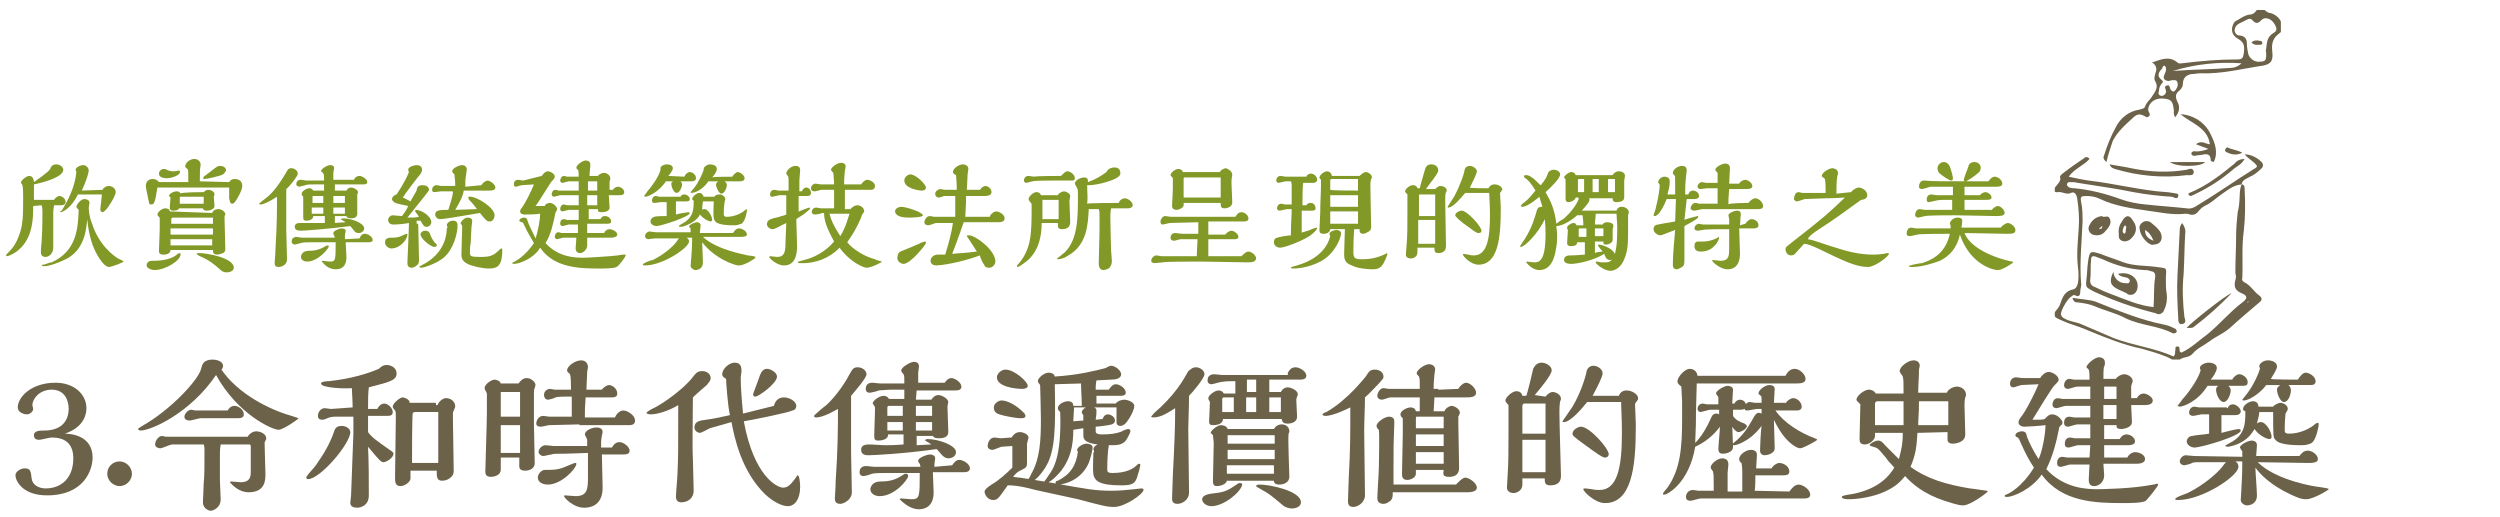 <svg height="67" viewBox="0 0 324 67" width="324" xmlns="http://www.w3.org/2000/svg" xmlns:xlink="http://www.w3.org/1999/xlink"><clipPath id="a"><path d="m266.3 1.3h29.3v45.3h-29.3z"/></clipPath><g fill="#829827"><path d="m4.3 26.7c0 1.5 0 4.1-1.9 5.7-.3.3-1.2.8-1.5.8q-.1 0-.1-.1t.1-.2c.3-.3 1-.9 1.5-2.2.6-1.5.6-2.7.6-5.2 0-.1 0-1.3-.1-1.5 0-.1-.2-.3-.2-.3 0-.3.7-.9 1.1-.9.5 0 .6.6.6.8.4-.3 1.9-1.3 2.1-1.7.1-.3.3-.6.8-.6.4 0 .9.3.9.7 0 1-2.8 1.7-3.8 1.9v2h2.6c.2-.3.5-.5.7-.5.3 0 .8.3.8.8 0 .3-.3.4-.6.4h-.9c0 .3-.1.4-.1 1v4.5c0 .8-.6 1.2-1 1.2-.1 0-.6 0-.6-.6 0-.1 0-.6.1-1.5.1-1.4.1-3.5.1-3.6 0-.3 0-.7-.1-1zm5.6.1c0-.3.6-1 1-1 .1 0 .7 0 .7.5 0 .1-.1.5-.1.6 0 .4.1 1.3.4 2 .9 2.9 2.9 4.3 3.4 4.6.6.3.7.3.7.4s-1.5.7-1.9.7c-.1 0-.5-.1-1-.8-1.5-2-1.7-4.6-1.8-5.4-.1 1-.2 4.1-3 5.3-.6.3-1.9.8-2.6.8-.2 0-.3-.1-.3-.1 0-.1.1-.1.3-.1.3-.1.8-.3 1-.3 3.3-1.5 3.4-4.5 3.5-6.8-.1-.1-.3-.3-.3-.4zm3.4-2.2c.1-.3.5-.5.8-.5.4 0 .9.3.9.8s-1.1 2.2-1.3 2.3c-.2.2-.3.3-.4.3s-.3-.1-.3-.3c0-.3.2-1.7.2-2h-3.1c-.8 1.7-2 2.3-2.2 2.3q-.1 0-.1-.1l.2-.1c.8-1.3 1.7-3 1.9-5 0-.1-.1-.2-.1-.3 0-.3.6-.6 1-.6.3 0 .7.3.7.7 0 .3-.3 1.3-.9 2.6z"/><path d="m29.7 23.6c.2-.3.4-.4.7-.4.6 0 1 .3 1 .9s-.8 1.9-.9 2c-.1.2-.3.3-.4.3-.3 0-.3-.3-.4-.7v-1.4h-9.3c-.2 1.1-.2 1.3-.3 1.6-.1.4-.2.6-.5.6-.2 0-.3-.1-.3-.3-.1-.6-.4-1.8-.4-2.1 0-.5.3-.9.9-.9.1 0 .5 0 .8.4h3.8v-1.3c0-.1 0-.3-.1-.4-.3-.2-.3-.3-.3-.3 0-.5.6-1 1.2-1 .4 0 .8.3.8.7v.1c-.1.6-.1.8-.1 2.1zm-9.7 11.4c-.3 0-1-.2-1-.6 0-.3.2-.6.7-.6.6 0 2.1 0 3.1-.7.1-.1.3-.3.5-.3q.1 0 .1.1c.1.8-1.9 2.1-3.4 2.1zm7.5-7.4c.1-.3.4-.5.8-.5s.9.3.9.7c0 .1-.1.1-.1.3v.3c0 .6.1 3.1.1 3.8 0 .3 0 .4-.3.6-.3.1-.6.2-.7.2-.6 0-.6-.3-.6-.6h-5.5c0 .5-.6.6-.9.6-.6 0-.6-.3-.6-.5 0-.4.1-2.3.1-2.8v-1.4q0-.1-.1-.2c-.1-.1-.2-.2-.2-.3 0-.3.6-.8 1-.8.3 0 .6.1.6.4zm-5.9-4.5c-.4 0-1-.1-1-.6 0-.3.3-.6.6-.6.1 0 .3 0 .4.1.4.2.8.2 1 .2.1 0 .6-.1.6-.1q.1 0 .1.1c.2.4-.9.9-1.7.9zm4.8 1.8c.1-.1.3-.3.6-.3s.8.2.8.6c0 .1-.1.3-.1.3 0 .1.1 1 .1 1.2 0 .4-.6.6-1 .6-.3 0-.5-.1-.5-.3h-3.1c-.1.3-.6.3-.8.3-.4 0-.4-.3-.4-.4s.1-1.1.1-1.3l-.1-.1-.1-.1c0-.3.6-.6 1-.6.1 0 .4 0 .5.3-.1-.2 3-.2 3-.2zm1.2 4.1v-.8h-5.2c-.1 0-.2.1-.2.2v.6zm0 1.4v-.8h-5.5v.8zm-.1 1.4v-.8h-5.4v.8zm-1.1-5.4v-.9h-3c-.1 0-.1.1-.1.1v.8zm3 8.9c-.1 0-.5 0-.8-.3-.9-.8-1.5-1.3-2.7-1.8q-.4-.2-.4-.3c0-.1.3-.1.3-.1 1 0 4.5.6 4.5 1.9 0 .4-.5.6-.9.6zm-.5-12.7c-.3.2-2.1.6-2.4.6-.1 0-.2-.1-.2-.1s.1-.1.1-.2l.8-.6c.9-.7 1-.8 1.3-.8.4 0 .8.2.8.6-.1.1-.2.4-.4.5z"/><path d="m33.8 26.5c-.1 0-.2 0-.2-.1s1-.8 1.2-1c.9-.8 1.8-2.2 2.2-2.9.3-.5.3-.7.8-.7.3 0 .8.3.8.7 0 .3-1 1.6-1.5 2v5.3c0 .6.1 3.2.1 3.8 0 .8-.8 1-1.1 1-.5 0-.5-.3-.5-.6s.1-1 .1-1.7c.2-3.1.2-5.4.2-6.8-1.1.7-1.8 1-2.1 1zm12.8 4.4c.1-.3.3-.6.7-.6s1 .4 1 .8c0 .3-.4.3-.6.3h-2.9c0 .3.1 1.5.1 1.9 0 1.4-.8 1.6-1.4 1.6s-1.2-.3-1.6-.8l-.2-.2s0-.1.1-.1.8.1.9.1c.8 0 .8-.1.8-2.5h-3.2c-.3 0-1.1 0-1.3.1-.1 0-.7.2-.8.2s-.4-.1-.4-.4c0-.6.6-.6.6-.6.1 0 .6.1.7.1h4.3l-.1-.3c-.1-.1-.1-.2-.1-.3 0-.3.8-.6 1.1-.6.2 0 .5.1.5.3 0 .1-.1.5-.1.6v.5zm-.8-7.5c.1-.2.3-.6.8-.6.3 0 1 .4 1 .8 0 .3-.4.3-.6.3h-3.6v.8h1.5c.1-.2.3-.4.6-.4s.9.3.9.6c0 .1-.1.3-.1.3v2.5c0 .1 0 .6-.8.6-.3 0-.6-.1-.6-.3h-1.5v.9c.2 0 1.2-.1 1.4-.1-.1-.1-.6-.3-.6-.4s.2-.1.3-.1c1 0 2.7.6 2.7 1.3 0 .3-.3.6-.7.6-.3 0-.5-.1-.6-.3-.1-.1-.4-.5-.5-.6-3.1.4-6 .6-6.4.6-.2 0-.8 0-.8-.5s.5-.5.8-.5h3.1v-.9h-1.5c0 .5-.6.6-.9.6-.4 0-.4-.2-.4-.5v-2.4c0-.2 0-.3-.1-.3-.1-.1-.1-.2-.1-.3 0-.3.6-.7 1-.7.1 0 .3 0 .5.3h1.4v-.8h-1.1c-.6 0-1.2 0-1.3.1-.1 0-.7.2-.8.2s-.4-.1-.4-.3c0-.6.5-.6.6-.6s.6.1.7.1h2.3v-.2c0-.3 0-.6-.1-.7 0-.1-.3-.3-.3-.3 0-.3.8-.8 1.2-.8.1 0 .5 0 .5.4 0 .1-.1.5-.1.6v.9h2.6zm-6 10.5c-.5 0-.8-.3-.8-.6 0-.1.1-.8 1-.8 1 0 1.5-.2 2.2-.6q.1-.1.3-.1c.1 0 .1.1.1.2-.1.3-1.4 1.9-2.8 1.9zm2.1-7.6v-.9h-1.3c-.1 0-.1.1-.1.1v.8zm0 1.4v-.8h-1.5v.8zm2.8 0v-.8h-1.5v.8zm0-1.4v-.9h-1.5v.9z"/><path d="m50.7 32.2c-.3 0-.8-.3-.8-.8s.4-.6.8-.6c.5 0 .8 0 1.3-.2.1-.1.7-.3.7-.3.1 0 .1.1.1.1 0 .6-.9 1.8-2.1 1.8zm3.5-3.2c0 .6.1 3.8.1 4.5 0 .5 0 .7-.3.9-.2.2-.5.3-.6.3-.6 0-.6-.4-.6-.7 0-.2.2-4.3.2-5.1-.5.1-1.4.2-2 .2s-.7-.4-.7-.6c0-.3.3-.6.6-.6.1 0 1 .1 1.2.1.3-.4.6-.8.8-1.3-.3-.1-1.7-.3-1.8-.5-.2-.1-.3-.3-.3-.4 0-.2.2-.5.6-.6 1-1.5 1.4-2.4 1.6-2.9 0 0-.1-.2-.1-.3 0-.4.8-.6 1.1-.6s.7.1.7.6c0 .2-.1.5-.5.9-.3.4-1.7 2.2-2 2.7.3.1.6.3 1 .5.7-1.3.8-1.3.8-1.5.1-.3.1-.6.8-.6.4 0 .8.2.8.6q0 .1-.1.2c-.1.2-1.2 1.5-2.7 3.4.8 0 1 0 1.5-.1-.1-.1-.1-.2-.2-.3s-.3-.4-.3-.5.1-.1.1-.1c.7 0 2 .8 2 1.6 0 .3-.3.6-.6.6s-.4-.1-.8-.8h-.5s0 .4 0 .4h.2zm3.7.2c0-.3.4-.6.8-.6.3 0 .6.1.6.6 0 1-.5 3.1-1.8 4.2-1 .8-2.6 1.3-2.9 1.3-.1 0-.3-.1-.3-.1s.1-.1.3-.2c3.3-1.6 3.3-4.4 3.3-4.8.2-.1 0-.4 0-.4zm-1.3 2.6c0 .2-.2.2-.3.2-.5 0-1.8-1.1-1.8-1.6 0-.3.3-.5.6-.5.5 0 .6.3.7.6s.4.8.6 1c.2.1.2.2.2.3zm5.8-7.8c.1-.3.6-.6.8-.6.3 0 1 .5 1 .9 0 .3-.3.4-.8.4h-3.3c-.1.7-.4 1.3-1.1 2.5.4 0 2.3-.1 2.8-.1-.1-.2-.6-.8-1-1.2q-.1-.1-.1-.3c0-.2.1-.1.3-.1.8 0 3.1 1.4 3.1 2.4 0 .3-.2.8-.6.8s-.5-.1-1.3-1.1c-2.4.4-4.6.8-5.2.8-.3 0-.6-.3-.6-.6 0-.6.7-.6 1.7-.6.4-1.2.6-2 .6-2.3q0-.1-.1-.1h-1.5c-.1 0-.6.1-.8.1s-.3-.1-.3-.3c0-.3.2-.6.6-.6.1 0 .5.1.6.1h1.8c0-.8-.1-1.2-.1-1.5q-.1-.1-.2-.2t-.1-.2c0-.4.9-.8 1.3-.8.2 0 .6.1.6.6 0 .1-.1.6-.1.7-.1.6-.1.9-.1 1.5zm-1.5 8.9c.1.3.1.4 1.4.4s1.7-.2 2.5-1q.1-.1.2-.1c.1 0 .1.1.1.2 0 2-.6 2.4-1.7 2.4-.9 0-2.2-.3-2.8-.6-.8-.4-.8-.9-.8-1.3 0-.5.1-2.9.1-3.5 0-.1 0-.2-.1-.3l-.1-.1c0-.3.5-.8.9-.8.2 0 .6.1.6.4 0 .1-.1.8-.1.9 0 .3-.1 1.7-.1 2.1-.1.1-.1 1.1-.1 1.3z"/><path d="m70.2 22.8c.1-.1.4-.6.8-.6.3 0 .9.3.9.7 0 .1-.1.3-.3.5-.2.1-1.7 2.7-2.2 3.3h1.2c.1-.3.4-.4.7-.4.4 0 .9.5.9.8 0 .1-.1.2-.1.3l-.1.1c-.3 1.5-.6 2.9-1.3 4 1.7 1.9 4 1.9 4.9 1.9.3 0 .4 0 2-.1 1.2-.1 2-.1 3.1-.3h.3q.1 0 .1.1c0 .1-.8 1.3-1.2 1.5-.3.2-1.6.2-2.2.2-2.7 0-5.9-.1-7.7-2.7-.8 1.4-2.7 2.1-3.4 2.1-.1 0-.2 0-.2-.1s.1-.1.1-.1c.2-.1 1.5-.7 2.7-2.5-.4-.7-.8-1.3-1.3-2.4-.1-.2-.1-.3-.3-.3-.2-.1-.3-.1-.3-.2 0-.2.3-.4.6-.4s.4.1.5.5.7 1.5 1 2.2c.3-.8.6-2.4.6-3.2-.6.1-1.7.1-2 .1-.4 0-.6-.2-.6-.4 0-.1.1-.3.1-.3.5-.6 1.3-2.2 1.7-3.2-.2 0-1.5.1-1.6.1s-.7.2-.7.2c-.2 0-.3-.1-.3-.3 0-.3.1-.6.6-.6.1 0 .5.1.6.1zm9.2 1.9c.1-.3.4-.5.7-.5s.8.3.8.7-.4.4-.7.4h-1.3c0 .2.1 1.3.1 1.6 0 .6-.9.6-1 .6-.5 0-.5-.1-.5-.4h-1.2v1.3h1.5c.1-.1.2-.4.6-.4s.8.3.8.7c0 .3-.3.3-.7.3h-2.4v1.2h2.2c.1-.3.4-.5.7-.5s1 .3 1 .7c0 .3-.5.4-.7.4h-3.2v1c0 .6-.6 1-.9 1-.5 0-.6-.4-.6-.6s.1-1.2.1-1.4h-1.7c-.1 0-.7.2-.8.2s-.3-.1-.3-.3c0 0 0-.6.5-.6.1 0 .3.1.4.1h2.1v-1.1h-1.2c-.1 0-.7.2-.8.2s-.3-.1-.3-.3c0-.1 0-.6.5-.6.1 0 .3.1.4.1h1.5v-1.3h-1.3c-.1 0-.7.2-.8.2s-.3-.1-.3-.3.1-.6.5-.6c.1 0 .3.1.4.1h1.5v-1.3h-2.4c-.1 0-.7.2-.8.2s-.3-.1-.3-.3.1-.6.5-.6c.1 0 .3.1.4.1h2.6v-1.2h-1.3c-.1 0-.7.2-.8.2s-.3-.1-.3-.3c0-.1.1-.6.5-.6.1 0 .3.1.4.1h1.5c0-.2 0-.8-.1-.9q-.2-.1-.2-.3c0-.3.8-.9 1.2-.9.1 0 .6 0 .6.5v.3c0 .1-.1.8-.1 1.2h1.1c.1-.2.5-.4.8-.4s.8.3.8.7c0 .1-.1.4-.1.5v1h.4zm-2 0v-1.2h-1.2v1.2zm0 1.9v-1.3h-1.3v1.3z"/><path d="m95 30.2c.2-.3.4-.6.8-.6.3 0 1 .3 1 .8 0 .3-.6.3-.9.3h-4.8c1.8 1.7 5.5 2.3 5.8 2.4.8.1 1 .1 1 .3 0 .1-1.4 1-2.1 1-.4 0-.6-.1-1.4-.4-2-.9-3-2.1-3.4-2.6 0 .3.1 2.2.1 2.6 0 .8-.6 1-1 1-.2 0-.6-.3-.6-.5 0-.1.1-1.1.1-1.3.1-1.1.1-2 .1-2.4h-.7c.1.1.3.2.3.5 0 .8-3.4 3.1-5.7 3.1-.1 0-.3 0-.3-.1 0-.2 1.1-.6 1.3-.6 1.4-.7 2.6-1.7 3.1-2.4.1-.2.2-.3.3-.4h-3.2c-.2 0-.6.1-.8.1-.1 0-.4-.1-.4-.4s.3-.6.6-.6c.1 0 .6.1.8.1h4.5v-.5l-.1-.1-.1-.1c0-.3.8-.6 1-.6 0 0 .5 0 .5.4 0 .1-.1.8-.1 1zm-6.3-7.3c.1-.3.4-.6.7-.6s.8.3.8.8c0 .3-.3.4-.6.4h-1.4c.1.1.2.3.2.4 0 .3-.3 1.1-.7 1.1s-.7-.8-.7-1.2c0-.1.1-.3.3-.3h-1c-1 1.5-2.4 2-2.7 2q-.1 0-.1-.1c0-.1.3-.4.4-.6.8-.9 1.6-2.2 1.7-2.8v-.2c0-.3.5-.5.8-.5.1 0 .8 0 .8.5 0 .3-.4.8-.6 1zm-.5 2.6c.1-.3.4-.3.5-.3.3 0 .7.3.7.6s-.3.3-.5.3h-1.3v1.7c.3-.1 1.5-.3 1.6-.3s.2.1.2.1c0 .5-3.8 1.7-4.3 1.7-.3 0-.8-.2-.8-.6 0-.3.2-.5.5-.6.2-.1 1.4-.1 1.6-.1v-1.8h-.8c-.1 0-.6.1-.8.1s-.3-.1-.3-.3.1-.6.5-.6c.1 0 .4.1.4.1zm4.4 0c.1-.3.6-.3.7-.3.3 0 .7.3.7.6 0 .1-.1.3-.1.4-.1.8-.1 1.3-.1 1.5s0 .4.4.4c1 0 2-.5 2.4-.9l.1-.1c.1 0 .1.1.1.2s-.2 1.4-.7 1.7c-.1 0-.5.2-.8.2-.7 0-2.2 0-2.6-.5-.2-.3-.3-.3-.2-2.6h-1.4c0 .2-.1.5-.1 1.1.1-.1.2-.1.3-.1.5 0 1 1 1 1.4 0 .1-.1.2-.2.2-.3 0-1-.4-1.4-.9-.1.3-.6 1-2 1.5-.2.1-.6.1-.6.1-.1 0-.1-.1-.1-.1 0-.1.1-.1.4-.3 1.5-.8 1.5-1.9 1.5-3q-.2-.1-.2-.2c0-.3.6-.8.9-.8.4 0 .5.3.6.5zm2.3-2.6c.2-.3.5-.6.7-.6.3 0 .9.4.9.8 0 .3-.3.4-.6.4h-2c.3.2.3.4.3.5 0 .3-.3 1.1-.7 1.1-.3 0-.7-.8-.7-1.2 0-.1.1-.3.3-.4h-1.3c-.5.8-1.5 1.5-2.2 1.5q-.1 0-.1-.1l.5-.6c.5-.6 1.1-1.9 1.2-2.3v-.1c0-.3.5-.6.8-.6s.9.1.9.6c0 .3-.2.6-.6 1.1 0-.1 2.6-.1 2.6-.1z"/><path d="m103.3 27.5c.2-.1 1.5-.6 1.6-.6s.1.1.1.1 0 .1-.5.5c-.3.3-.9.6-1.3.9 0 .5.1 2.9.1 3.5 0 .8-.1 2.5-1.7 2.5-.9 0-1.9-.9-1.9-1.1q0-.1.1-.1c.1 0 .8.1.9.1 1 0 1.1-.7 1.1-1.9l.1-2.5c-.7.3-1.4.8-1.8.8-.3 0-.7-.3-.7-.6 0-.6.3-.7 1.6-1 .2-.1.8-.2.9-.3v-2.5h-.9c-.1 0-.8.2-.9.2s-.3 0-.3-.3c0-.2.1-.6.6-.6.1 0 .4.1.5.1h1.3v-1.3q0-.5-.1-.6t-.2-.3c0-.4.6-1 1.2-1s.6.4.6.6-.1 1-.1 1.3v1.4h.3c.2-.3.3-.5.6-.5s.6.3.6.7-.3.4-.6.4h-1v2.2h-.2zm6.9-.4c.3-.3.6-.5.9-.5.4 0 .9.3.9.8q0 .1-.2.3s-.2.4-.2.5c-.6 1.4-1.1 2.2-1.8 3.2.8 1 2.4 1.9 3.6 2.2.1.1.9.3.9.3 0 .1-1.4.8-2 .8-.3 0-2-.6-3.5-2.6-1.2 1.3-3.1 2.1-5.1 2-.1 0-.3 0-.3-.1s.1-.1.8-.3c1.3-.3 2.8-1.1 3.9-2.4-1.1-2-1.3-2.9-1.3-3.7-.2 0-.3 0-.5.1-.5.1-.6.1-.7.1s-.4-.1-.4-.3c0-.3.2-.6.6-.6.1 0 .5.1.6.1h1.7v-2.4h-1.5c-.2 0-.3 0-.5.1-.1 0-.4.1-.5.1s-.5 0-.5-.4c0-.3.3-.6.6-.6.1 0 .6.1.7.1h1.7c0-.7-.1-1.2-.1-1.5-.1-.1-.3-.3-.3-.4 0-.3.8-.9 1.3-.9.1 0 .6 0 .6.5 0 .1-.1.4-.1.5-.1.9-.1 1.3-.1 1.8h2.2c.2-.3.5-.6.8-.6s1 .3 1 .8c0 .3-.2.5-.5.5h-3.4v2.5zm-2.7.6c.2.8.5 1.5 1.4 2.9.8-1.3 1-2.4 1.2-2.9z"/><path d="m117.7 28.2c-1.5 0-1.7-.6-1.7-.8 0-.4.5-.6.8-.6.6 0 2.8.7 2.8 1.1 0 .3-1.6.3-1.9.3zm-1 4.4c.3-.1 1.9-.8 2.4-1 .1-.1.7-.3.8-.3s.1.1.1.2c0 .2-2 2.7-2.9 2.7-.3 0-.8-.3-.8-.7 0-.2 0-.7.4-.9zm2.8-7.9c-.5 0-2.3-.3-2.3-1.3 0-.5.5-.8.8-.8.7 0 2 1.3 2 1.7 0 .3-.3.4-.5.4zm8.8 3.3c.2-.4.6-.6.8-.6.4 0 1.1.4 1.1.9 0 .4-.4.5-.8.5h-4.5c-.3.8-.6 1.8-1.5 4.1.9-.1 1.7-.1 3.2-.3-.5-.8-1.3-2-1.3-2 0-.1.1-.1.3-.1.8 0 3.4 1.9 3.4 3.4 0 .3-.3.8-.8.8-.3 0-.6-.1-.6-.3-.1-.1-.6-1-.6-1.3-2.7 1-5.2 1.3-5.6 1.3-.7 0-.8-.4-.8-.6 0-.4.4-.8.9-.8h1c.5-1.7.8-2.7 1-4.1h-2.2c-.1 0-.8.3-1 .3s-.5-.1-.5-.4.3-.8.7-.8c.1 0 .5.1.6.1h2.7v-2.7h-1.4c-.1 0-.6.2-.7.2-.3 0-.5-.2-.5-.5s.4-.6.7-.6c.1 0 .4.1.6.1h1.5q0-.9-.1-1.9s-.2-.1-.3-.2q-.1-.1-.1-.2c0-.5.8-1 1.3-1 .2 0 .7.1.7.6 0 .1-.1.6-.1.7 0 .3-.1 2-.1 2h1.7c.2-.3.5-.5.7-.5.3 0 .8.3.8.8s-.7.5-.9.5h-2.4c0 .8 0 1-.1 2.7h3.2z"/><path d="m137.1 25.3c.1-.3.6-.5.8-.5.3 0 .8.3.8.6 0 .1-.1.6-.1.6 0 .4.1 2.4.1 2.8 0 .8-.7.9-1 .9-.6 0-.6-.2-.6-.8h-2.1c0 1-.1 3.5-2 5-.3.2-.9.7-1.1.7q-.1 0-.1-.1c0-.1.1-.2.2-.3 1.7-2 1.7-4 1.7-7.6 0 0 0-.3-.1-.3-.1-.1-.3-.4-.3-.5 0-.3.6-.9 1-.9.1 0 .5 0 .6.4zm.4-2.5c.3-.3.6-.6.8-.6.4 0 1 .4 1 .9 0 .3-.3.3-.4.3h-2.6c-.4 0-2.2 0-2.5.1-.1 0-.7.2-.8.2s-.3-.1-.3-.3c0-.3.2-.6.6-.6.1 0 .6.1.8.1-.1-.1 3.4-.1 3.4-.1zm-.3 5.5v-2.4h-2.1v2.5h2.1zm7.8-2c.1-.4.5-.6.8-.6s1 .4 1 .9c0 .3-.4.4-.6.4h-2.2c-.1.5-.1.8-.1 1.2 0 1.1.1 4 .1 4.3 0 .1.1 1.2.1 1.3 0 .4-.1.6-.3.9-.1.1-.5.3-.8.3-.6 0-.6-.7-.6-.9 0-.6.1-3.6.1-4.2v-1.8c0-.5 0-.7-.1-1h-1.3c-.1 2-.2 4.7-2.8 6.1-.4.3-1 .4-1.2.4-.1 0-.1-.1-.1-.1s.9-.7 1-.8c1.7-1.7 1.7-4.5 1.7-7.4 0-.6 0-.7-.1-.9 0-.1-.3-.5-.3-.6 0-.4.7-.8 1.2-.8s.5.3.5.6c1.1-.4 1.7-.8 2.4-1.3.2-.5.8-.6 1-.6.6 0 .8.3.8.8 0 .8-3.1 1.5-4 1.5h-.3c0 1.2.1 1.5 0 2.4.2-.1 4.1-.1 4.1-.1z"/><path d="m161.5 34c-.8 0-4.9-.1-5.8-.1-1.3 0-4.7 0-5 .1-.1 0-.9.1-1 .1-.3 0-.5-.1-.5-.3 0-.3.3-.7.7-.7.1 0 .5.1.6.1h4.6l.1-2.2h-2.2c-.1 0-.7.2-.8.2-.3 0-.5-.1-.5-.4s.2-.6.6-.6c.1 0 .8.1 1 .1h2v-1.5l-3.7.1c-.1 0-.8.2-.9.2-.2 0-.3-.1-.3-.4s.3-.7.6-.7c.1 0 .6.1.8.1h8.3c.2-.3.4-.6.8-.6s.9.4.9.8c0 .3-.2.4-.6.4h-4.6v1.7h2.2c.2-.3.6-.5.8-.5.3 0 .9.4.9.8 0 .3-.4.3-.5.3h-3.4v2.2h4.3c.3-.3.6-.6.9-.6.4 0 1 .5 1 .9-.1.5-.6.5-1.3.5zm-1.8-11.3s-.1.3-.1 1c0 .3.1 2.2.1 2.5 0 .8-1 .8-1 .8-.5 0-.5-.3-.5-.7h-4.8v.3c0 .3-.6.6-.9.6-.1 0-.6 0-.6-.5 0-.3.1-1.8.1-2.2v-1.4c0-.1-.3-.3-.3-.4 0-.3.6-.8 1-.8.3 0 .5.1.6.4h4.8c.1-.3.6-.5.8-.5.2.1.8.3.8.9zm-1.5 3v-2.7h-4.7c-.1 0-.1.1-.1.2v2.4h4.8z"/><path d="m168.5 30.2c.7-.2 1-.3 1.3-.4.1-.1.8-.3.8-.3q.1 0 .1.1c0 .1-.4.6-1 1-1.3.8-3.3 1.5-3.8 1.5-.3 0-.8-.2-.8-.7s.3-.6.5-.6c.1-.1 1.4-.3 1.7-.3 0-1.7.1-2.4.1-3.4h-.6c-.1 0-.8.2-1 .2s-.3-.2-.3-.3c0-.3.2-.6.6-.6.1 0 .3.1.4.1h.9v-2.5c0-.1 0-.3-.1-.5h-.7c-.1 0-.8.2-.9.2s-.3-.1-.3-.3.1-.6.6-.6c.1 0 .5.1.6.1h2.7c.1-.3.4-.4.6-.4.3 0 .8.3.8.8 0 .3-.3.4-.5.4h-1.3c-.1.3-.1 2.4-.1 2.9h.5c.1-.2.3-.3.6-.3.4 0 .6.4.6.7s-.3.3-.6.3h-1.2v3h-.2zm3.8.1c0-.3.7-.5.9-.5.1 0 .6.1.6.4 0 .7-.8 2.6-2.5 3.6-1.8 1-3.5 1-3.7 1-.1 0-.3 0-.3-.1s.1-.1.8-.3c3.4-1 4.1-3 4.3-3.8q-.1-.2-.1-.3zm3.2-.6c-.1 1.3-.1 2.7-.1 2.9 0 .8.1 1 1.1 1 1.6 0 2.4-.4 3.1-.7l.1-.1q.1 0 .1.1c0 .2-.4 1.1-.6 1.4-.3.4-.6.6-1.3.6-.6 0-2-.1-2.7-.5-.9-.3-1-.8-1-1.5 0-.8.1-2.8.1-3.2h-1.9c-.1.6-.7.6-.9.6-.5 0-.5-.3-.5-.5 0-.3.1-1.9.1-2.2 0-1.4.1-2.6.1-3.7v-.6c-.1-.1-.2-.2-.2-.3 0-.3.6-.8 1-.8.2 0 .6.2.6.6h3.6c.3-.3.6-.5.8-.5.3 0 .8.3.8.7q0 .1-.1.2c-.1.3-.1.6-.1.9 0 .8.1 5 .1 5.2 0 .3 0 .5-.3.7-.2.1-.5.3-.7.3-.5 0-.5-.3-.5-.6zm.5-5v-1.5h-3.4c-.1 0-.2.1-.2.1v1.3c0 .1 3.6.1 3.6.1zm0 2.1v-1.5h-3.6v1.5zm0 2.2v-1.6h-3.6v1.6z"/><path d="m186 24.5c.3-.3.5-.4.7-.4.3 0 .8.2.8.6q0 .1-.1.2c-.1.3-.1.8-.1 1 0 .9.1 5.6.1 5.9s0 1-1 1c-.5 0-.5-.3-.5-.7h-2.2v.6c0 .5-.4.8-.9.8-.2 0-.6-.1-.6-.5 0-.2.1-1.1.1-1.3.1-1.1.1-2.4.1-3.6v-2.9s0-.1-.1-.1c-.1-.1-.2-.2-.2-.3 0-.3.6-.8 1-.8.1 0 .5 0 .6.4h.3c0-.1.7-2.5.7-2.5.1-.3.3-.6.8-.6s.9.3.9.8c0 .4-1.2 1.8-1.6 2.4zm0 3.5v-2.8h-2c-.1 0-.1.1-.1.1v2.7zm0 .5h-2.2v3.1h2.2zm6.9-4.1c.1-.2.3-.5.8-.5s1 .3 1 .7q0 .1-.1.1c0 .1-.2.3-.2.3 0 .3.1 1.5.1 1.8v.3c0 3.9-.4 7.2-2.9 7.2-1 0-2-1.1-2-1.3q0-.1.1-.1c.1 0 .5.1.6.1.3.1.6.1.7.1 1.7 0 2.1-2.1 2.1-5.2 0-1.6-.1-2.4-.1-2.9h-3.1c-.3.3-1.5 1.9-2.2 1.9q-.1 0-.1-.1s.8-1.2.9-1.4c.8-1.5 1.3-3.1 1.3-3.3 0-.1.1-.6.7-.6.3 0 .9.3.9.7 0 .3-.5 1.3-.9 2.1-.1.1 2.4.1 2.4.1zm-1.3 5.8c-.3 0-.6-.3-2-1.3q-1-.8-1-1c0-.3.5-.6.8-.6.8 0 2.6 2.1 2.6 2.6 0 .3-.3.3-.4.3z"/><path d="m206.8 27.8c0 .4-.1.8-.1 1.3h1c.1-.2.3-.3.6-.3s.8.1.8.5c0 .1-.1.3-.1.4v1.4c0 .4-.6.6-.8.6-.4 0-.4-.1-.4-.4h-1.1v1.5c.1-.1.8-.2 1-.2-.1-.1-.6-.7-.6-.8s.1-.1.1-.1c.5 0 2.1.6 2.1 1.4 0 .3-.3.6-.6.6-.1 0-.3 0-.5-.2-.1-.1-.2-.4-.3-.6-1.2.8-3.4 1.3-4.3 1.3-.1 0-.9 0-.9-.5 0-.6.6-.6.9-.6.9 0 1.4-.1 1.8-.1v-1.6h-1c0 .5-.6.5-.8.5-.3 0-.5-.1-.5-.4s.1-1.5.1-1.7c-.1-.1-.1-.2-.1-.3 0-.3.6-.6.8-.6s.4.1.4.3h.9c0-.3 0-.6-.1-1.3h-.7c-1.1 1-2.2 1.4-2.7 1.4.1.8.1 1 .1 1.2 0 .6 0 1-.1 1.5s-.3 3-2.2 3c-1 0-1.7-1-1.7-1 0-.1.1-.1.1-.1.1 0 .8.1.9.1.6 0 1.5 0 1.5-3.6 0-.7 0-1.2-.1-2-.8 1.8-2.6 3.6-3.1 3.6-.1 0-.1-.1-.1-.1s.5-.8.6-.9c1-1.6 1.3-2.8 1.6-3.8.1-.3.3-.4.6-.4h.1c-.1-.4-.3-.9-.4-1.3-.1.1-1.5 1.3-2.2 1.3-.2 0-.2-.1-.2-.1 0-.1.3-.4.5-.5.5-.4 1-1 1.4-1.5-.6-1-1-1.4-1.3-1.6-.1 0-.2-.2-.2-.3s.3-.1.3-.1c.8 0 1.7 1.3 1.9 1.3.7-.9.7-1 .9-1.5.1-.4.6-.5.7-.5.7 0 .9.4.9.6 0 .5-1.2 1.7-1.9 2.3.7 1.2 1.2 2.3 1.4 4.1.1-.1.8-.6.9-.6 1.3-1.1 2-2.4 2-2.7q0-.1-.1-.1h-.3c0 .3-.6.6-.9.6-.4 0-.4-.3-.4-.5v-2.4c0-.1-.2-.3-.2-.3 0-.2.6-.7.9-.7.1 0 .5 0 .6.4h4.8c.1-.2.4-.5.8-.5s.8.2.8.6c0 .1-.1.5-.1.6v2.2c0 .5-.6.6-1 .6-.5 0-.5-.3-.5-.5h-3.1c.1 0 .1.1.1.1 0 .3-.1.5-1 1.5h4.5c.1-.3.3-.5.7-.5s.9.3.9.7c0 .1-.1.3-.1.4v2.1c0 1.2 0 2.5-.5 3.6-.6 1.5-1.7 1.5-1.8 1.5-.8 0-1.9-.9-1.9-1.1 0-.1.1-.1.1-.1.1 0 .5.1.6.1h.6c.8 0 1.5-.5 1.5-4.3 0-.3 0-.7-.1-2h-2.7zm-1.5-4.6h-.7q-.1 0-.1.1v1.6h.8zm.3 6.4h-.9c-.1 0-.1.1-.1.1v1h1zm1.6-6.4h-.8v1.7h.8zm-.5 6.4v1h1.1v-1zm2.6-6.4h-.9v1.7h.9z"/><path d="m218.3 28.5c.1-.1 1.7-.5 1.7-.5.1 0 .1.1.1.1 0 .3-1.5 1-1.8 1.2v4.3c0 .5 0 .8-.3 1-.2.1-.5.3-.7.3-.1 0-.5 0-.5-.6 0-1.3.2-3.3.3-4.5-.2.1-1.1.4-1.3.5s-.6.2-.6.2c-.3 0-.9-.3-.9-.8 0-.4.3-.6.6-.6.3-.1 1.8-.3 2.2-.4l.1-2.9h-1.2c-.8 2-1.4 2.2-1.5 2.2-.2 0-.2-.1-.2-.1 0-.1.3-.8.3-1 .4-1.5.5-2.7.5-2.9q0-.1-.1-.2t-.1-.2c0-.3.4-.7.8-.7.1 0 .7 0 .7.6 0 .5-.1 1-.3 1.7h1v-1.7c0-.6 0-.7-.1-.8q-.2-.1-.2-.3c0-.4.6-.9 1.2-.9.5 0 .6.3.6.6 0 .1-.1.8-.1.9-.1.8-.1 1.7-.1 2.2h.4c.1-.3.3-.5.6-.5.4 0 .8.3.8.7s-.6.4-.6.4h-1zm8.3-2.2c.2-.3.6-.6.9-.6.4 0 1 .5 1 1 0 .4-.4.4-.7.4h-7.2c-.1 0-.8.2-1 .2s-.5-.1-.5-.3c0-.3.3-.7.6-.7.1 0 .3 0 .4.1h2.5v-2h-1.4c-.1 0-.7.1-.8.1-.3 0-.4-.2-.4-.3 0-.3.3-.6.6-.6.1 0 .4.1.5.1h1.5v-1.3q-.3-.3-.3-.4c0-.3.8-.8 1.3-.8.1 0 .6 0 .6.6 0 .3-.1 1.7-.1 2h1.3c.1-.3.6-.5.8-.5.3 0 .9.4.9.8s-.4.4-1.3.4h-1.7c-.1 1.1-.1 1.5-.1 2 0-.2 2.6-.2 2.6-.2zm-.4 2.7c.2-.3.5-.6.8-.6.4 0 .9.3.9.8 0 .3-.3.4-.6.4h-1.9c0 .5.1 2.7.1 3.3 0 .3 0 2-1.6 2-1 0-2-1-2-1.1s0-.1.1-.1.9.1 1 .1c1.1 0 1.1-.7 1.1-1.7v-2.4c-1.2 0-3.1 0-3.4.1-.1 0-.6.1-.6.1-.3 0-.5-.1-.5-.3 0-.3.3-.6.6-.6.1 0 .4.1.5.1h3.4v-.7c0-.1-.1-.4-.1-.5 0-.3.8-.6 1.1-.6.1 0 .5 0 .5.4v.3c-.1.3 0 .3-.1 1.2zm-5.7 3.6c-.3 0-.9 0-.9-.7 0-.3.1-.6.5-.6h.7c.8 0 1.7-.4 1.8-.5.1 0 .1-.1.1-.1.1 0 .1.1.1.1 0 .3-.7 1.8-2.3 1.8z"/><path d="m239.9 24.9c.3-.4.8-.6 1-.6.4 0 1.1.4 1.1 1 0 .5-.6.6-.8.6-1.8 1.3-3.7 2.7-5.6 3.9-.3.2-1.2.8-1.3 1.2.1 0 .4.1.5.1s2.4.8 2.8.9c1.8.6 3.4 1 5.2 1 .8 0 1.1-.1 1.3-.1.1 0 .4-.1.5-.1s.2 0 .2.1c0 .3-1.8 1.7-2.7 1.7-1.6 0-3.2-.8-6.5-2.4-.7-.3-1.3-.6-1.8-.6-.1.1-.8.9-1 1.1-.2.3-.4.4-.7.4-.4 0-.7-.4-.7-.8 0-.3.1-.3 1.1-1.1 4.1-3.2 4.5-3.6 6.6-5.6-1.4.1-2.4.1-2.5.1-.4 0-2.4.1-2.7.1-.1 0-.8.3-1 .3-.1 0-.4-.1-.4-.3s.1-.9.6-.9c.1 0 .4.1.5.1h3c0-.7 0-1.4-.1-1.8q0-.1-.1-.1c-.2-.2-.3-.2-.3-.3 0-.4.9-1 1.4-1 .1 0 .7.1.7.6 0 .1 0 .2-.1.5-.1.5-.1 2-.1 2.2z"/><path d="m259.3 29.5c.2-.3.7-.6.9-.6.4 0 1 .5 1 .9 0 .5-.4.5-1.2.5s-4.5-.1-5.4-.1c1 2.6 5.9 3.7 6.2 3.7 0 0 .1 0 .1.1s-1.2.8-1.3.8c-.2.1-.4.2-.8.2-.2 0-3.4-.5-4.8-4.6-.5 2.4-2.2 3.2-2.6 3.4-.8.3-2.3.8-3.6.8-.2 0-.4 0-.4-.1s.1-.1.2-.1c.2-.1 1.3-.3 1.5-.3.9-.3 3-1 3.6-3.8-.7 0-3.9 0-4.2.1-.1 0-.8.2-1 .2-.1 0-.4 0-.4-.3s.1-.8.6-.8c.1 0 .6.1.6.1h4.5v-.3c0-.1-.1-.3-.1-.3 0-.3.4-.8 1-.8s.6.3.6.4c0 .2 0 .4-.1.9h5.2s-.1 0-.1 0zm-1.2-2.2c.1-.3.6-.6.8-.6.4 0 .9.5.9.9s-.6.4-1.2.4c-.8 0-4.3-.1-5.2-.1-.6 0-3.5 0-3.9.1-.1 0-.8.2-.9.2s-.4-.1-.4-.3.1-.8.6-.8c.1 0 .6.1.7.1h3.5v-1.3h-.9c-.3 0-.8 0-1.2.1-.1 0-.8.2-.9.2-.2 0-.3-.1-.3-.3 0-.3.1-.7.6-.7.1 0 .6.1.7.1h2.1v-1.1h-2.9c-.1 0-.9.3-1.1.3 0 0-.4 0-.4-.3 0-.2.1-.8.6-.8h.2c.8.1 1.6.1 8.2.1.2-.3.5-.6.8-.6.4 0 1 .4 1 .9 0 .3-.3.4-.8.4h-4.1v1.1h2c.1-.2.5-.4.7-.4.3 0 .8.3.8.7 0 .3-.4.3-.8.3h-2.7v1.3h3.5zm-5.2-3.9c-.3 0-1.3-.7-1.6-1-.1-.1-.2-.4-.2-.6 0-.4.4-.8.8-.8s.7.3.8.6c.2.5.4 1.3.4 1.5 0 .3-.2.3-.2.3zm3-2.4c.4 0 .8.3.8.7 0 .3-.1.5-.2.6-.3.3-1.5 1.2-1.8 1.2-.1 0-.2-.1-.2-.2s.5-1.5.6-1.7c0-.2.2-.6.8-.6z"/></g><path d="m12 59.3c0 1.6-1.1 4.9-5.9 4.9-3.3 0-4.1-2-4.1-2.6 0-.5.7-.9 1.2-.9.7 0 .8.3.9 1.3.1.9 1 1.3 1.8 1.3 2.1 0 3.6-1.4 3.6-3.9 0-2.1-1.3-2.7-2.8-2.7-.3 0-1.4.3-1.6.3-.6 0-.7-.3-.7-.6 0-.6.8-.6 1.3-.6 2.9 0 3.2-2 3.2-2.8 0-1.1-.5-2.5-2.2-2.5-1.6 0-2.5 1.2-2.5 2 0 .1.1.4.1.5 0 .3-.4.7-.8.7-.5 0-1.2-.3-1.2-.9 0-1.3 1.7-3.2 4.9-3.2 2.4 0 4 1.5 4 3.3 0 .5-.1 2.4-2.8 3.3.9 0 3.6.3 3.6 3.1z" fill="#6c6249"/><path d="m17.1 61.4c0 .9-.8 1.6-1.6 1.6s-1.6-.7-1.6-1.6.7-1.6 1.6-1.6 1.6.8 1.6 1.6z" fill="#6c6249"/><path d="m37.8 53.9c.3.1.9.3.9.3 0 .1-2 1.5-2.6 1.5-.8 0-5.3-2-8.1-7.1-3.3 4.9-8.4 7.2-9.8 7.2-.1 0-.3-.1-.3-.2s.1-.1.7-.5c3.2-1.8 7.1-5.7 7.5-7.4.1-.5.3-1.1 1.5-1.1.4 0 1.3.2 1.3.8 0 .1 0 .3-.2.5 2.1 3.1 6.2 5.2 9.1 6zm-5.7 2.7c.2-.4.7-.7 1.1-.7.5 0 1.3.3 1.3.9 0 .2-.1.3-.2.5v.5c0 .5.1 3 .1 3.6 0 .8 0 2.4-2.2 2.4-1.1 0-2-.8-2.4-1.3q0-.1.2-.1c.2 0 1 .1 1.2.1 1.1 0 1.3-.6 1.3-1.3v-3.3c0-.1 0-.3-.2-.3h-3.7c0 .2-.1.3-.1 1.3v3.4c0 .3.1 2 .1 2.4 0 1.2-1.1 1.5-1.3 1.5-.1 0-1-.2-1-1.1 0-.3.1-2.1.1-2.5.1-.8.1-2.2.1-4.1 0-.5 0-.6-.1-.9h-4.1c-.2 0-1.3.5-1.5.5s-.7-.1-.7-.5.4-1.1.9-1.1c.1 0 .4.1.5.1zm-2.6-3.4c.1-.2.4-.6.9-.6s1.2.5 1.2 1.1c0 .5-.5.5-.9.5h-4.7c-.2 0-1.2.3-1.4.3-.3 0-.7-.1-.7-.5 0-.3.4-.9.9-.9.1 0 .5.1.5.1-.2 0 4.2 0 4.2 0z" fill="#6c6249"/><path d="m43.2 56.2c.2-.6.3-1 1.1-1 .6 0 1.1.4 1.1.8 0 1.5-3.9 6.1-5.5 6.1-.1 0-.2-.1-.2-.2s0-.1.3-.5c.7-.8.9-1 1.2-1.5 1.2-1.7 1.8-3.1 2-3.7zm2.5-3.4c0-1.1-.1-2-.1-2.5-.7.1-4 0-4-.6 0-.2.5-.3 1-.3 2.9-.3 5.1-1 6.5-1.6.3-.3.6-.5 1-.5.5 0 1.3.3 1.3 1.1 0 .9-.9 1.1-3.6 1.8-.1.9-.1 1.5-.1 2.8h1.2c.1-.2.4-.7.9-.7s1.1.6 1.1 1.1-.4.5-.9.5h-2.3v2.1c.5.7 1.1 1.1 2.8 2.3q.5.3.5.5c0 .5-.9 1.1-1.3 1.1-.3 0-.5-.2-2-2 .1 2.1.1 4.2.1 6.3 0 1.6-1.5 1.6-1.5 1.6-.9 0-.9-.5-.9-.7 0-.1.1-.7.1-.9.1-2.4.2-5.7.3-8v-2.2h-2.4q-.3 0-.7.1-.7.3-.9.3c-.3 0-.6-.1-.6-.5s.3-1 .9-1c.1 0 .7.1.8.1zm11-.3c.2-.5.7-.9 1.1-.9.6 0 1.2.4 1.2 1.1 0 .1-.3.7-.3.8v.9c0 .9.1 5.5.1 6.5 0 .3 0 .6-.3.9s-.7.5-1.2.5c-.7 0-.7-.5-.7-1.3h-3.4v1c0 .5-.8 1-1.3 1-.7 0-.7-.6-.7-1.1 0-1.1.1-6.7.1-7.9 0-.5 0-.6-.1-.8-.2-.3-.3-.3-.3-.5 0-.4.9-1.2 1.3-1.2.1 0 .9.2.9.7h3.4v.3zm.1 7.6v-6.7h-3c-.1 0-.3.1-.3.1-.1.2-.1 5.5-.1 6.5h3.4z" fill="#6c6249"/><path d="m64.9 59.6v1.3c0 .6-.7.9-1.3.9-.7 0-.7-.5-.7-.7 0-.7.2-6.3.2-7.6v-2.5c0-.1-.3-.5-.3-.7 0-.5.9-1.1 1.3-1.1.1 0 .7.1.8.5h2.3c.5-.7.9-.7 1.1-.7.5 0 1.1.5 1.1.9 0 .1-.1.3-.1.4-.1.2-.1.3-.1.6v4.1c0 .8.1 4.2.1 4.9 0 .3 0 .5-.3.8-.1.1-.5.3-.9.3-.8 0-.8-.4-.8-.6v-1.1h-2.4zm0-4.5v3.6h2.5v-3.6zm2.5-4.3h-2.5v3.2h2.5zm7.7 4.2c-.3 0-3.8.1-3.9.1-.2 0-.9.2-1.1.2-.1 0-.6 0-.6-.4s.3-1 .9-1c.1 0 .7.1.8.1h2.9v-2.6h-.7c-.3 0-1.1 0-1.4.1-.1.1-.8.3-1 .3-.3 0-.5-.3-.5-.6 0-.4.3-.8.8-.8.1 0 .5.1.6.1h2.1c0-.3 0-1.6-.1-1.9 0-.1-.1-.1-.1-.2-.3-.2-.3-.3-.3-.4 0-.6 1.1-1.3 1.8-1.3.5 0 .9.3.9.9 0 .1-.1.5-.1.6s-.1 2.1-.1 2.3h2c.2-.3.7-.6.9-.6.5 0 1.1.5 1.1 1.1 0 .4-.3.5-.7.5h-3.4c-.1 1.3-.1 1.6-.1 2.6h3.9c.3-.7.8-.9 1.1-.9.5 0 1.5.6 1.5 1.3 0 .6-.5.6-1 .6h-6.2zm-4.1 7.8c-.8 0-1.3-.4-1.3-.9s.5-1 .9-1c1 0 1.6 0 2.4-.3.3-.1 1.4-.6 1.5-.6s.2 0 .2.1c0 .6-1.9 2.7-3.7 2.7zm7-4.1c0 .5.1 4.2.1 4.5 0 2.6-2 2.6-2.4 2.6-1.4 0-2.6-1.3-2.6-1.5 0-.1.1-.1.1-.1.2 0 1.2.1 1.4.1 1.5 0 1.6-.9 1.6-2.4v-3.2l-2.9.1c-1.4 0-1.6 0-1.8.1-.2 0-.9.2-1.1.2-.3 0-.6-.3-.6-.5 0-.5.5-.9.9-.9.2 0 .9.1 1 .1h4.4v-.8c0-.1-.3-.6-.3-.7 0-.5.9-.9 1.5-.9.5 0 .8.2.8.6 0 .1-.1.4-.1.5-.1.5-.1.8-.1 1.5h1.4c.3-.5.6-.7 1-.7.5 0 1.3.6 1.3 1.1s-.5.5-.9.5h-2.7z" fill="#6c6249"/><path d="m89.6 49.1c.7-.9.8-1 1.5-1 .4 0 1 .3 1 .9 0 .4-.3.6-.5.9-.1.1-1.3 1.1-1.8 1.6 0 2.6-.1 6.1 0 8 0 .6.1 3.4.1 4.1 0 1-.8 1.5-1.6 1.5-.1 0-.7 0-.7-.7 0-.5.2-2.6.2-3 .1-2.3.1-2.8.1-8.9-1.3.8-2.8 1.2-3.5 1.2-.1 0-.6 0-.6-.2 0-.1.1-.1.2-.2l.3-.2c2-.9 4.5-3 5.3-4zm2.4 6.4c-.2.1-1.1.6-1.3.6s-.7-.2-.7-.7c0-.8.7-.9 1.5-1s2.3-.4 3.1-.6c-.3-1.3-.5-4.4-.5-4.7-.3-.2-.5-.3-.5-.6 0-.7.9-1.5 1.6-1.5s.9.4.9 1.1c0 .1-.1.7-.1.8 0 1.3.1 2.6.3 4.7 1.3-.3 2.7-.7 4-1 .1-.4.4-1.1 1.3-1.1.7 0 1.6.5 1.6 1.1 0 .4-.3.6-.5.6-.6.3-5.1 1.2-6.3 1.4 1.3 7.1 4.3 8.6 5.1 8.6.7 0 1.1-.6 1.5-1.1.3-.4.3-.5.4-.5.2 0 .3 1 .3 1.5 0 1.6-.7 2.5-1.6 2.5-.7 0-1.8-.5-2.9-1.5-3.1-3-4-7.3-4.4-9.4zm5.9-4.1c-.2 0-.3-.1-.3-.3 0-.1.9-2.4.9-2.5.2-.5.5-.8.9-.8.5 0 1.3.5 1.3 1 0 .9-2.4 2.6-2.8 2.6z" fill="#6c6249"/><path d="m105.8 54.1c-.1 0-.3 0-.3-.2 0-.1 1.3-1.2 1.6-1.4 1.3-1.2 2.5-3 3-4 .4-.7.5-.9 1.1-.9.5 0 1.1.4 1.1.9s-1.5 2.2-2 2.8v7.3c0 .7.1 4.4.1 5.2 0 1-1.1 1.5-1.5 1.5-.7 0-.7-.5-.7-.7 0-.3.1-1.4.1-2.2.3-4.3.3-7.4.3-9.4-1.4.8-2.3 1.1-2.8 1.1zm17.6 6.2c.2-.3.5-.7.9-.7.5 0 1.4.5 1.4 1.1 0 .5-.6.5-.9.5h-3.9c0 .3.1 2.2.1 2.6 0 1.9-1.2 2.2-1.9 2.2-.9 0-1.6-.5-2.2-1-.1-.1-.3-.3-.3-.3 0-.1.1-.1.2-.1.2 0 1.1.1 1.3.1 1.1 0 1.1-.3 1.1-3.4h-4.4c-.4 0-1.5 0-1.8.1-.2.1-.9.3-1.1.3s-.5-.1-.5-.5c0-.8.7-.8.9-.8.1 0 .9.1 1 .1h6l-.1-.4c-.2-.2-.2-.3-.2-.4 0-.4 1.2-.8 1.5-.8s.7.1.7.5c0 .1-.1.7-.1.8v.3zm-1.1-10.5c.2-.3.5-.8 1-.8s1.3.6 1.3 1.1-.5.5-.9.5h-4.9l-.1 1.2h2c.2-.3.5-.6.9-.6.5 0 1.3.5 1.3.9 0 .1-.1.4-.1.5v.3c0 .5.1 2.6.1 3 0 .3 0 .9-1.2.9-.5 0-.7-.1-.8-.3h-2.1v1.2c.3 0 1.6-.1 1.9-.1-.1-.1-.8-.5-.8-.5 0-.2.3-.2.3-.2 1.4 0 3.7.8 3.7 1.7 0 .5-.5.8-1 .8-.4 0-.7-.3-.8-.4s-.6-.7-.7-.8c-4.2.6-8.2.8-8.8.8-.3 0-1 0-1-.7s.7-.7 1.2-.7c.3 0 1.5.1 1.8.1.6 0 1.4 0 2.5-.1v-1.3h-2c0 .7-.9.8-1.3.8-.5 0-.5-.3-.5-.7s.1-2.8.1-3.3c0-.3 0-.4-.1-.5-.1-.2-.2-.3-.2-.3 0-.4.9-1 1.4-1 .1 0 .5 0 .7.4h2v-1.2h-1.5c-.8 0-1.6.1-1.8.1-.2.1-1 .3-1.2.3s-.5-.1-.5-.5c0-.8.7-.8.9-.8.1 0 .8.1 1 .1h3.1v-.3c0-.4 0-.8-.1-.9s-.3-.3-.3-.5c0-.4 1.2-1.1 1.6-1.1.2 0 .7 0 .7.6 0 .1-.1.7-.1.8v1.3h3.5v.2zm-8.3 14.5c-.7 0-1.2-.4-1.2-.9 0-.2.2-1 1.3-1 1.4 0 2.1-.3 3-.9.1-.1.2-.1.3-.1.2 0 .3.1.3.3 0 .4-1.7 2.6-3.7 2.6zm3-10.4v-1.3h-1.8c-.1 0-.2.1-.2.2v1.1zm0 1.9v-1.1h-2v1.1zm3.8 0v-1.1h-2.1v1.1zm0-1.9v-1.3h-2.1v1.3z" fill="#6c6249"/><path d="m134.2 63.5c-2.2-.6-3.1-.6-3.6-.6-1.2 1.7-1.3 1.9-1.9 1.9-.7 0-1.1-.7-1.1-1.1q0-.3.9-.9c.9-.5 1.9-1.4 2.7-2.2v-2.8l-1.4.1c-.1 0-.2.1-.3.1q-.7.3-.9.3c-.2 0-.6-.1-.6-.5 0-.3.2-1.1.9-1.1.1 0 .7.1.8.1l1.4-.1c.2-.3.5-.7 1.1-.7.4 0 1.1.3 1.1.7 0 .1-.2.7-.2.8v2.4c0 .7-.1.7-.9 1.1-.6.3-.8.7-.9.8 1.8.2 2 .3 4.6.7 5 .9 6 1.1 8.2 1.1 1.1 0 1.8-.1 2.9-.2.1 0 .8-.1.9-.1.3 0 .3.1.3.2 0 .5-2.4 2.2-3.8 2.2-.9 0-1.3-.1-4.7-1zm-1.3-9.6c0 .3-.4.3-.6.3-.7 0-2.2-.3-2.8-.5-.3-.1-.7-.3-.7-.9 0-.5.6-.9 1-.9.7 0 1.8.5 2.9 1.6.1.1.2.3.2.4zm.3-3.9c0 .3-.4.4-.7.4-1 0-3.3-.3-3.3-1.5 0-.5.6-1 1.1-1 1.2 0 2.9 1.6 2.9 2.1zm11.4 2.8h-2.8c.2.1.3.2.3.4 0 .4 0 .6-.1 1.2l.9-.1c.1-.3.3-.6.7-.6.3 0 .9.3.9.8 0 .3-.2.4-.4.5-.3.1-1.8.3-2.1.3v.6c0 .3.3.4.8.4 1.1 0 1.9-.1 2.6-.4.1-.1.7-.3.8-.3.2 0 .3.1.3.3s-.5 1.1-.6 1.2c-.4.5-1 .6-1.7.6-3.6 0-3.8-.7-3.8-1.3v-.9l-1.3.2c0 1.9-.3 4.2-2.3 6.1-.7.7-1.3.9-1.4.9s-.2-.1-.2-.1.6-.8.7-1c.6-.8 1.7-2.4 1.5-8.2-.2-.2-.3-.3-.3-.5 0-.5.8-.9 1.3-.9.3 0 .7.1.7.6h1.1c0-.8-.1-2.1-.1-2.9l-3.4.1c.1 5.7.1 8.8-1.3 10.9-.7 1.1-1.6 1.9-2.1 1.9-.1 0-.2-.1-.2-.2s.5-.7.5-.9c1.2-2 1.3-4.5 1.3-7.2 0-1.1-.1-4.4-.1-4.4-.1-.1-.3-.4-.3-.5 0-.4.8-1.1 1.4-1.1.1 0 .7 0 .8.5 3.2-.2 5.4-.8 6.6-1.1.3-.2.6-.3.7-.3.5 0 1.3.6 1.3 1.1 0 .6-.8.7-1.3.7l-1.9.1c-.1.5-.1.9-.1 1.2h1.7c.2-.3.5-.7.9-.7.5 0 1.3.5 1.3 1.1 0 .4-.5.4-.8.4h-3v1h2.5c.2-.3.7-.5 1.1-.5s1.3.3 1.3.8c0 .8-1.1 2.4-1.3 2.4-.1.1-.3.2-.5.2-.4 0-.5-.3-.5-.4v-2zm-5 5.5c0-.3.7-.8 1.2-.8.3 0 .8.1.8.5s-.3 1.5-.5 2c-.9 2.1-3 2.8-4 2.8 0 0-.3 0-.3-.2s.1-.3.3-.3c1.6-.8 2.4-2 2.6-3.8-.1 0-.1-.1-.1-.2zm-.4-5.5-.1 1.8 1.3-.1v-.7c-.1-.1-.2-.3-.2-.3 0-.3.1-.4.5-.7zm2.5 5.4c0-.4.8-.8 1.3-.8.2 0 .7.1.7.4 0 .1-.1.5-.1.6-.1 1.3-.1 2.1-.1 2.4s0 .5.7.5c1.8 0 2.7-.6 3-.9q.3-.3.4-.3c.1 0 .2.1.2.1 0 .1-.2 1-.3 1.2-.3 1.3-.7 1.5-2.2 1.5-2.9 0-3.4-.6-3.6-1.4-.1-.8 0-2 0-2.8.2-.2 0-.4 0-.5z" fill="#6c6249"/><path d="m155 47.6c.5 0 1.1.4 1.1.9s-1.5 2.3-2 2.8c0 1.5-.1 3.4-.1 4.3 0 1.2.1 6.9.1 8.2 0 1.1-1 1.5-1.5 1.5-.7 0-.7-.5-.7-.7 0-.5.1-2.6.1-3 .2-3.9.3-6.1.3-8.7-.8.5-1.8 1.2-2.8 1.2-.1 0-.3 0-.3-.1s.3-.3.3-.4c2.8-2.4 3.9-4.4 4.5-5.5.3-.2.5-.5 1-.5zm2 18c-.6 0-1.2-.4-1.2-.9 0-.4.5-.6 1-.7 1.6-.2 2-.2 3.3-1.1.3-.2.4-.3.6-.3s.3.1.3.2c-.2 1-2.4 2.8-4 2.8zm9.9-17.3c.2-.3.4-.7 1-.7.5 0 1.4.5 1.4 1.1 0 .5-.6.5-.9.5h-3.9v1.6h1.5c.3-.6.8-.6.9-.6.4 0 1.3.4 1.3.9 0 .1-.2.5-.2.7 0 .1.1 2.1.1 2.2 0 .8-.9.9-1.2.9-.7 0-.7-.3-.8-.6h-7.6c0 .5-.5.8-1.3.8-.5 0-.5-.3-.5-.5 0-.3.1-2 .1-2.4q0-.2-.1-.3c-.1-.1-.1-.3-.1-.3 0-.4.9-1 1.3-1 .1 0 .5 0 .7.4h1.5v-1.6c-.7 0-1.3 0-1.8.1-.2 0-1.1.3-1.3.3s-.5-.1-.5-.5c0-.3.1-.8.9-.8.1 0 .9.1 1 .1h8.5zm-1.8 7.3c.3-.5.7-.6 1-.6.5 0 1 .3 1 .9q0 .1-.1.3c-.1.8.1 4.9.1 5.6s-.7 1-1.3 1c-.5 0-.7-.2-.7-.5h-6.1c-.1.5-.9.7-1.3.7-.5 0-.5-.4-.5-.7 0-.7.1-4.1.1-4.9 0-.1-.1-.9-.1-1l-.3-.3c0-.3.9-1 1.3-1 .3 0 .8.1.9.5zm-5.2-2.2v-1.9h-1.3c-.1 0-.2.1-.2.2v1.7zm5.2 8v-1.1h-6.1v1.1zm.1-3.9v-1.1h-6.1v1.1zm0 2v-1.2h-6.1v1.2zm-2.4-8.7v-1.6h-1.2v1.6zm0 2.6v-1.9h-1.3v1.9zm4.6 12.5c-.2 0-.7-.1-1-.3-1.8-1.5-1.9-1.6-3-2.2-.3-.2-.6-.3-.6-.4 0-.2.3-.2.5-.2 1.2 0 5.3.8 5.3 2.3 0 .6-.7.8-1.2.8zm-1.4-12.5v-1.9h-1.5v1.9z" fill="#6c6249"/><path d="m171.8 53.9c-.3 0-.4-.1-.4-.2s.4-.3.5-.3c2.8-1.6 4.9-4.4 5.1-4.6.4-.6.5-.9 1.2-.9.5 0 1.1.3 1.1.9 0 .3-.1.3-.6.9-.9.9-1 1.1-1.8 1.8 0 1.4-.1 3-.1 4.4 0 1.2.1 7 .1 8.3 0 .9-.9 1.5-1.5 1.5-.7 0-.7-.5-.7-.8 0-.5.1-2.6.1-3 .2-3.6.2-5.5.2-9.1-1.8.9-2.8 1.1-3.2 1.1zm16.9 8.9c.1-.1.8-.9 1.2-.9.5 0 1.5.7 1.5 1.3 0 .5-.7.6-1.3.6h-9.6c0 .6 0 1-.6 1.3-.1.1-.4.2-.6.2-.1 0-.8 0-.8-.7 0-.6.2-3.4.2-4 0-1 .1-4.2 0-4.9-.2-.1-.3-.4-.3-.5 0-.5 1.1-1.2 1.6-1.2.3 0 .7.1.7.6v.3c-.1 2.6-.1 2.9-.1 5.7v2.2s8.1 0 8.1 0zm-2.1-12.3c.3 0 2-.1 2.4-.1.2-.4.7-.8 1-.8.5 0 1.3.7 1.3 1.3s-.8.6-1.3.6h-4.1c0 .3-.1 1.7-.1 1.8h1.4c.1-.4.7-.7.9-.7.4 0 1.1.4 1.1.9 0 .1-.2.5-.2.5v.9c0 .8.1 4.8.1 5.7 0 .3 0 1.2-1.3 1.2-.8 0-.8-.3-.7-.9h-3.6v.5c0 .5-.7.8-1.1.8-.7 0-.7-.5-.7-.8 0-.8.1-4.3.1-5.1v-2.1c-.1-.1-.3-.2-.3-.5 0-.5.9-.9 1.3-.9.1 0 .6 0 .7.5h.5v-1.8h-3.8c-.2 0-.9.3-1.1.3s-.6-.1-.6-.5c0-.3.3-1 .8-1 .1 0 .6.1.7.1h4v-.7c0-.2 0-.7-.1-.9-.1-.1-.3-.3-.3-.4 0-.5 1.1-1.2 1.6-1.2.2 0 .8.1.8.7 0 .1-.1.5-.1.7 0 .1-.1.8-.1 1.8h.6v.1zm.5 5v-1.5h-3.5c-.1 0-.1.1-.1.2v1.3zm0 2.3v-1.5h-3.6v1.5zm0 2.3v-1.5h-3.6v1.5z" fill="#6c6249"/><path d="m200.3 51.4c.3-.4.7-.6.9-.6.4 0 1.1.3 1.1.9q0 .1-.1.3c-.1.5-.1 1.1-.1 1.5 0 1.3.2 7.7.2 8.1s0 1.3-1.4 1.3c-.7 0-.7-.4-.7-.9h-2.9v.8c0 .7-.6 1.1-1.2 1.1-.3 0-.8-.2-.8-.7 0-.3.1-1.6.1-1.8.1-1.5.1-3.4.1-4.9v-4c0-.1-.1-.1-.1-.1-.2-.3-.3-.3-.3-.5 0-.4.9-1.2 1.4-1.2.1 0 .7 0 .8.6h.5c.1-.1.9-3.4.9-3.5.2-.4.5-.8 1.1-.8.5 0 1.3.4 1.3 1s-1.6 2.5-2.2 3.2zm0 4.8v-3.9h-2.8c-.1 0-.2.2-.2.3v3.6s3 0 3 0zm0 .8h-3v4.2h3zm9.5-5.7c.1-.3.4-.7 1-.7.7 0 1.5.5 1.5 1 0 .1 0 .2-.1.3s-.3.4-.3.5c0 .3.1 2.1.1 2.5v.5c0 5.3-.6 9.8-4 9.8-1.3 0-2.8-1.5-2.8-1.8 0-.1.1-.1.3-.1.1 0 .7.1.8.1.4.1.8.1 1 .1 2.3 0 2.9-2.9 2.9-7.3 0-2.2-.1-3.3-.1-4.1h-4.4c-.4.5-2.1 2.6-3 2.6-.1 0-.2 0-.2-.1 0 0 1.1-1.6 1.3-1.9 1.2-2 1.8-4.3 1.8-4.5 0-.1.2-.8.9-.8.5 0 1.2.4 1.2 1 0 .4-.7 1.8-1.3 2.9zm-1.8 8c-.3 0-.9-.4-2.8-1.8-1.4-1-1.4-1.1-1.4-1.3 0-.5.7-.9 1.1-.9 1.1 0 3.6 2.8 3.6 3.6-.1.4-.4.4-.5.4z" fill="#6c6249"/><path d="m231.4 48.7c.3-.6.7-.9 1.2-.9.6 0 1.4.7 1.4 1.3 0 .5-.5.6-1.2.6h-12.9l-.1 3.6c0 1.4 0 1.6-.1 4.1.4-.4 1.1-1.2 1.9-2.9.3-.7.4-.9.9-.9q.1 0 .3.1v-.6h-.9c-.1 0-.5 0-.7.1-.1 0-.7.2-.8.2-.2 0-.4-.2-.4-.4 0-.4.3-.7.7-.7.1 0 .4.1.5.1h1.5v-.9c0-.1-.3-.4-.3-.5 0-.4 1.1-1 1.5-1 .2 0 .7.1.7.5 0 .3-.1 1.5-.1 1.8h.3c.1-.3.4-.5.7-.5.4 0 .8.3.8.8 0 .4-.4.5-.7.5h-1v.8c.3.5.9.8 1.5 1 .1.1.3.2.3.3 0 .4-.8.8-1.1.8s-.7-.5-.8-.7c0 .4.1 2.2.1 2.6 0 .8-1.1.9-1.3.9-.3 0-.6-.1-.6-.6 0-.4.2-2.4.2-2.9-.8 1.1-1.9 2-3.2 2.6-.8 4.7-3.6 6.2-4 6.2-.1 0-.2 0-.2-.1s.5-.7.6-.8c1.7-2.4 1.9-5.3 1.9-8.9v-2.3c0-.3-.1-1.6-.1-1.9-.5-.4-.5-.5-.5-.7 0-.5.9-1.6 1.6-1.6.2 0 .9.1 1 .9zm.5 15c.3-.4.7-.9 1.2-.9s1.5.6 1.5 1.3c0 .5-.5.5-.9.5h-13.3c-.2 0-1.1.3-1.3.3-.3 0-.6-.1-.6-.5 0-.5.4-.9.9-.9.1 0 .6.1.7.1h2c0-1.8 0-2.1-.1-2.5-.3-.4-.3-.5-.3-.5 0-.5.9-1.2 1.5-1.2.3 0 .8.1.8.8 0 .1-.1.9-.1 1.1v2.4h1.9v-2.3c0-.5 0-.9-.1-1.4-.2-.1-.3-.3-.3-.5 0-.6.9-1.2 1.5-1.2.8 0 .8.5.8.7s-.1 1.4-.1 1.7h2c.2-.4.7-.7 1-.7.5 0 1.3.4 1.3 1.1 0 .5-.5.5-.8.5h-3.6c0 .3 0 1.7-.1 2zm-.5-11.4c.2-.4.7-.7 1-.7.5 0 1.1.5 1.1 1.1 0 .5-.5.5-.7.5h-2.7c1.1 1.6 3.2 2.9 5.1 3.6q.3.1.3.2c0 .1-1.8 1.1-2.2 1.1-.5 0-2.1-.9-3.4-3.7 0 .1.1 3.6.1 3.7 0 .7-1 .9-1.3.9s-.6-.2-.6-.6c0-.5.1-2.6.2-3.2-.9 1.2-1.8 1.8-2.6 2.2 0 0-.7.3-.9.3-.1 0-.3 0-.3-.1s.1-.1.3-.3c1-.8 1.7-1.8 2.3-2.9.4-.7.5-.9.9-.9.1 0 .3.1.3.1v-.6h-.6c-.2 0-1 .2-1.3.2s-.3-.2-.3-.3c0-.3.2-.8.7-.8.1 0 .5.1.6.1h.9v-.4c0-.1 0-.5-.1-.5-.2-.2-.3-.2-.3-.3 0-.5.9-1.1 1.4-1.1.6 0 .7.3.7.5 0 .3-.1 1.5-.1 1.8h1.5z" fill="#6c6249"/><path d="m248.5 56.1c-.1 1.7-.2 2.8-.9 4.4 2.2 1.6 4.7 2.3 7.7 2.8.2 0 2.1.3 2.2.3s.1.1.1.1c0 .1-2.2 1.8-3.2 1.8-.7 0-2-.5-2.4-.6-2.7-.9-4.2-2.2-5.1-3.2-.6.7-1.1 1.3-2.6 2s-3.5 1-4.7 1c-.2 0-.9 0-.9-.3 0-.1.1-.2 1.5-.4 3.4-.7 4.7-2.4 5.3-3.4-.6-.7-.7-.7-1.1-1.3-.3-.3-.7-.9-1.1-1.2-.1-.1-1-.3-1-.4 0-.2.7-.6 1.1-.6.3 0 .5.1.9.6.3.3 1.5 1.5 1.8 1.8.3-1.2.5-1.9.5-3.4h-3.6v.4c0 .5-.7 1.1-1.3 1.1s-.7-.3-.7-.7c0-.7.1-3.9.1-4.5l-.3-.3c-.1-.1-.2-.2-.2-.3 0-.5 1-1.3 1.6-1.3.1 0 .6 0 .9.5h3.6c0-1.5 0-1.8-.1-2.2 0-.1-.4-.5-.4-.7 0-.6 1.1-1.4 1.8-1.4.5 0 .8.3.8.7 0 .1-.1.4-.1.5 0 1-.1 2.1-.1 3h3.7c.2-.5.9-.8 1.3-.8.6 0 1.2.4 1.2 1.1 0 .1-.1.3-.1.3-.1.4-.1.8-.1 1 0 .5.1 3.2.1 3.8 0 1.1-1.4 1.2-1.6 1.2-.3 0-.7-.1-.7-.5v-1zm-1.8-1v-3.1h-3.4c-.2 0-.3.2-.3.3v2.8zm5.8 0v-3.1h-3.8c0 1.7-.1 2.2-.1 3.1z" fill="#6c6249"/><path d="m264.4 49c.1-.2.6-.8 1.1-.8s1.3.5 1.3 1c0 .2-.1.3-.5.7-.3.2-2.4 3.7-2.9 4.5 1.1 0 1.3 0 1.6-.1.3-.3.5-.6 1-.6.6 0 1.3.7 1.3 1.1 0 .1-.1.3-.2.3-.1.1-.1.2-.2.2-.4 2.1-.9 3.9-1.7 5.5 2.4 2.6 5.5 2.6 6.7 2.6.3 0 .6 0 2.8-.1 1.6-.1 2.7-.2 4.4-.5.2 0 .2-.1.4-.1.1 0 .2 0 .2.1 0 .2-1.2 1.7-1.6 2.1-.4.3-2.2.3-2.9.3-3.6 0-8-.1-10.6-3.7-1.2 1.8-3.6 2.9-4.5 2.9-.1 0-.3 0-.3-.1s.1-.2.2-.2c.3-.1 2-.9 3.6-3.5-.6-.9-1.1-1.8-1.8-3.4-.1-.3-.2-.4-.3-.5-.3-.1-.3-.2-.3-.3 0-.3.5-.5.8-.5.5 0 .6.2.7.7.2.6.9 2 1.5 2.9.5-1 .9-3.4.9-4.4-.7.1-2.4.2-2.7.2-.6 0-.8-.3-.8-.6 0-.2.1-.3.2-.5.7-.8 1.8-3 2.4-4.4-.3 0-2 .1-2.2.1-.1 0-1 .3-1 .3-.3 0-.5-.1-.5-.5 0-.3.2-.8.8-.8.1 0 .7.1.8.1zm12.5 2.7c.2-.5.6-.7.9-.7.5 0 1.2.5 1.2.9 0 .5-.6.6-1 .6h-1.8c0 .3.1 1.8.1 2.2 0 .8-1.3.9-1.3.9-.7 0-.7-.2-.7-.5h-1.6v1.8h2c.1-.1.3-.6.9-.6.5 0 1.1.4 1.1.9 0 .4-.5.5-.9.5h-3.1v1.6h3c.2-.4.6-.7 1-.7.5 0 1.3.3 1.3.9 0 .5-.7.6-1 .6h-4.4c0 .2.1 1.3.1 1.5 0 .9-.7 1.4-1.3 1.4-.7 0-.7-.6-.7-.9s.1-1.6.1-1.9h-2.5c-.2 0-1 .3-1.2.3-.3 0-.5-.1-.5-.5 0-.1 0-.8.7-.8.1 0 .5.1.6.1h2.9l.1-1.6h-1.6c-.2 0-1 .3-1.2.3-.3 0-.5-.1-.5-.5 0-.1 0-.8.7-.8.1 0 .5.1.6.1h2v-1.8h-1.7c-.2 0-1 .3-1.2.3s-.5-.1-.5-.5c0-.3.1-.8.7-.8.1 0 .5.1.6.1h2.1v-1.5h-3.2c-.2 0-1 .3-1.2.3s-.5-.1-.5-.5c0-.3.2-.8.7-.8.1 0 .5.1.6.1h3.6v-1.6h-1.7c-.2 0-1 .3-1.2.3s-.5-.1-.5-.5c0-.1.1-.8.7-.8.1 0 .5.1.6.1h2c0-.3 0-1.1-.1-1.3l-.3-.3c0-.4 1.1-1.3 1.6-1.3.1 0 .8 0 .8.7 0 .1 0 .3-.1.5-.1.1-.1 1.1-.1 1.6h1.6c.2-.3.7-.6 1.1-.6.5 0 1.1.4 1.1.9 0 .1-.2.5-.2.7v1.5h.8v.1zm-2.6 0v-1.6h-1.6v1.6zm0 2.6v-1.8h-1.7v1.8z" fill="#6c6249"/><path d="m298 59.1c.3-.4.6-.7 1.1-.7s1.3.5 1.3 1.1c0 .5-.8.5-1.3.5-.9 0-5.3-.1-6.5-.1 2.4 2.4 7.6 3.2 7.9 3.2 1.2.2 1.3.2 1.3.3s-2 1.3-2.9 1.3c-.6 0-.9-.1-2-.6-2.8-1.3-4.1-2.8-4.6-3.5 0 .5.2 3 .2 3.6 0 1.1-.9 1.3-1.3 1.3-.3 0-.8-.3-.8-.7 0-.1.1-1.5.1-1.8.1-1.6.1-2.7.1-3.2h-.9c.2.1.4.3.4.7 0 1.2-4.7 4.3-7.8 4.3-.1 0-.4 0-.4-.1 0-.3 1.5-.7 1.8-.9 1.8-.9 3.6-2.4 4.3-3.3.2-.3.3-.4.5-.6h-3.7c-.2 0-.5 0-.7.1-.1.1-.9.3-1 .3-.3 0-.6-.2-.6-.5s.3-.8.8-.8c.1 0 .9.1 1.1.1l6.2.1v-.7c0-.1-.2-.2-.2-.3s-.1-.1-.1-.2c0-.4 1.1-.9 1.5-.9.1 0 .7 0 .7.6 0 .2-.1 1.2-.1 1.4-.2 0 5.6 0 5.6 0zm-8.7-9.9c.2-.4.6-.7.9-.7.5 0 1.1.5 1.1 1s-.3.5-.7.5h-1.8c.2.2.3.4.3.6 0 .5-.4 1.5-.9 1.5-.6 0-1-1.1-1-1.6 0-.2.1-.4.3-.5h-1.4c-1.3 2.1-3.2 2.7-3.6 2.7-.1 0-.3-.1-.3-.1s.5-.6.6-.8c1.2-1.3 2.2-3 2.4-3.8 0-.1-.1-.2-.1-.3 0-.4.7-.7 1.1-.7.1 0 1.1 0 1.1.7 0 .4-.5 1.2-.8 1.5zm-.6 3.7c.2-.5.6-.5.7-.5.4 0 1 .5 1 .9s-.4.5-.7.5h-1.8v2.3c.3-.1 2-.5 2.2-.5s.3.1.3.2c0 .7-5.1 2.2-6 2.2-.4 0-1-.3-1-.8 0-.3.3-.7.7-.7.3-.1 1.8-.2 2.2-.3v-2.5h-1c-.1 0-.9.2-1.1.2-.3 0-.5-.2-.5-.4 0-.3.2-.8.7-.8.1 0 .5.1.6.1h3.6v.1zm5.9-.2c.2-.3.8-.5.9-.5.4 0 1 .3 1 .8 0 .1-.1.3-.3.6-.1 1.1-.1 1.8-.1 2.1s0 .5.6.5c1.4 0 2.8-.7 3.4-1.3.1 0 .1-.1.3-.1.1 0 .1.1.1.3 0 .1-.3 1.9-.9 2.3-.1.1-.7.3-1.2.3-.9 0-3 0-3.5-.7-.3-.3-.3-.4-.3-3.6h-1.8c0 .3-.1.7-.3 1.5.1-.1.3-.2.5-.2.7 0 1.4 1.3 1.4 1.9 0 .2-.1.3-.3.3-.4 0-1.5-.6-1.9-1.3-.3.4-.8 1.5-2.6 2.1-.3.1-.7.2-.9.2s-.3-.1-.3-.1c0-.1.1-.1.6-.4 2-1 2-2.6 2-4.1-.3-.1-.3-.2-.3-.3 0-.5.8-1 1.3-1 .6 0 .7.5.7.7zm3.2-3.5c.3-.5.7-.9 1-.9.5 0 1.3.5 1.3 1.1 0 .5-.4.5-.8.5h-2.7c.3.3.3.6.3.7 0 .5-.3 1.5-.9 1.5-.5 0-.9-1.1-.9-1.6 0-.3.2-.4.4-.6h-1.8c-.7 1-2.2 2-2.9 2-.1 0-.2 0-.2-.1l.7-.9c.7-.9 1.5-2.6 1.6-3.2q-.1-.1-.1-.2c0-.5.7-.8 1.1-.8.5 0 1.2.2 1.2.8 0 .3-.3.8-.8 1.6 0 .1 3.5.1 3.5.1z" fill="#6c6249"/><g clip-path="url(#a)" fill="#6c6249" fill-rule="evenodd"><path d="m290.5 23.9c.3 0 .4.2.4.5.1 1.9.1 3.7-.1 5.5-.3 2.1-.1 4.1-.2 6.2-.1.2.1.4.3.5.8.4 1.2 1.2 1.9 1.7.4.3.4.6 0 .9-1.3 1.1-2.6 2.2-3.8 3.3-.8.7-1.8 1.1-2.6 1.7s-1.6.9-2.2 1.6c-.5.6-1.2.4-1.7.8-.5.5-1.2-.2-1.8-.4-1-.4-2-.7-3.1-1-2.4-.5-4.6-1.4-6.8-2.3-.9-.4-1.8-.7-2.7-1-.5-.2-1-.4-1.4-.6-.6-.3-.6-.6-.2-1.1.2-.2.4-.5.5-.8.3-.9.6-1.7 1.7-1.9.4-.1.5-.5.6-.8.1-.7.1-1.4 0-2.1-.2-1.7 0-3.4.1-5 .1-1.3 0-2.6-.2-3.9-.1-.6-.4-.9-.8-.7-.6.3-1.1-.2-1.7-.1-.5.1-.6-.3-.3-.7s.7-.7.6-1.2c-.1-.2.2-.4.3-.5.9-.7 1.9-1.4 2.8-2 .2-.2.5-.2.7.1-.8.9-1.9 1.2-2.7 2.3 1 .2 1.8.4 2.6.5 1.7.2 3.3.5 5 .8s3.4.6 5.1.7c.3 0 .6.1.8.1.3.1.8 0 .7.4-.1.5-.5.2-.8.1-1.7-.1-3.4-.3-5-.6-2.4-.5-4.8-.8-7.2-1.2-.4-.1-.7-.1-1-.1-.2 0-.3 0-.4.2s.1.4.3.5.5.1.7.1c2 .2 4 .7 5.9 1.4 1.1.4 2.2.6 3.3.7 1.8.2 3.5.3 5.3.5.5.1 1-.1 1.4-.4 2.5-1.5 4.9-3.2 7.3-4.7.2-.1.4-.2.4-.4-.4-.6-1-.8-1.6-1.5.8 0 1.6.4 2.2 1 .3.3.2.7-.1.9-.4.4-.9.8-1.4 1-.5.3-1 .4-1.1 1-1.2.1-2 .9-2.9 1.5-.5.4-1 .8-1.5 1.1-.5.2-.9.5-1.2.9s-.7.5-1.1.4c-.2-.1-.4-.1-.6-.1-1.7.2-3.3-.2-4.9-.4-2.1-.3-4.2-.6-6.1-1.5-.6-.3-1.2-.4-1.8-.4-.7 0-.8.1-.7.7.2.9.2 1.8.2 2.6-.1 2.6-.4 5.3-.2 7.9.1.4-.1.8-.1 1.2 0 .5-.2.7-.6.5-.2-.1-.3-.1-.5.1-.5.2-1.5 1.9-1.4 2.4.1.3.3.4.5.5.7.4 1.4.4 2.1.7 1.4.6 2.8 1.2 4.2 1.8 2.6 1 5.4 1.3 7.8 2.4.2-.2.2-.5.2-.7.1-.3-.1-.6.3-.6s.2.4.3.6c0 .1.1.1.2.2 1.3-.6 2.3-1.6 3.4-2.4 1.6-1.3 2.9-2.9 4.5-4.1.7-.5.7-.9-.1-1.2-.9-.4-1-.9-.8-1.7.1-.3.1-.6 0-.9 0-1.7.1-3.3.1-4.9 0-1 .1-2 .2-3 .4-1.4.1-2.6.5-3.6m.8 15.2q.1-.1.1 0c0 .1-.1.1-.1 0 0 0 .1.1 0 0-.2.1 0 .2 0 0"/><path d="m273 21c-.5-.4-.4-.7-.3-.9.4-1.3.9-2.5 1.5-3.6.6-1.2 1.7-2.1 3.1-2.3.3-.1.6-.1.7-.4.2-.6.7-.9.9-1.3.4-.6.9-1.2.4-2-.2-.3 0-.8.1-1.2.2-.5-.1-1-.5-1.2 1.2-.4 2.2-.9 3.3 0 .2.2.4.1.6.1 2.4-.3 4.8-.5 7.2-.5.6 0 .7-.2.8-.8.1-.9.1-1.4-.8-1.9-.7-.4-.9-1.1-.6-1.8.1-.3.3-.5.6-.6.5-.3.9-.6 1.5-.7.4 0 .7-.2.9-.5.3-.4.7-.5 1.1-.1.2.2.5.4.8.4.6.2 1.1.6 1.3 1.1.4.7.4 1.1-.3 1.6-.9.7-.9 1.5-.8 2.4.1 1.1-.2 1.5-1.2 1.7-2.7.4-5.3 1.1-8.1 1-.4 0-.8.1-1.2.1q-1.1.2-1.1 1.3c0 .3-.2.6-.4.8-.6.4-.6.9-.3 1.5.4.7.2 1.4-.3 2-.3-.5-.1-.8-.2-1.1-.1-.9-.3-1.2-1.1-1.3-1.2-.2-2.1.4-2.2 1.4 0 .3.4.6.1.9-.1 0-.2.1-.3.1-.8-.5-1.2-.5-1.8.1-1 .9-2 1.8-2.6 3-.2.7-.6 1.7-.8 2.7m19.6-13c1 0 1.1-.1 1.1-1 0-.3-.1-.5 0-.7.1-.8.1-1.5.9-2 .6-.3.5-.7.1-1.3s-1.1-.8-1.5-.5c-.5.5-.8.7-1.3.1-.2-.2-.4-.2-.6-.1-.4.2-.8.4-1.2.6-.3.2-.5.5-.5.9.1.4.3.6.7.6.7.1.9.5.9 1.1 0 .5.1.9.2 1.4q.4.8 1.2.9m-11 1.2c2.5-.2 5-.2 7.5-.4.5 0 1-.2 1.4-.6-3-.2-6 .1-8.9 1m-1.1-.7c-.3.1-.2.3-.3.4-.5.5-.7 1 0 1.5.2.2.1.3-.1.5-.2.3-.3.6-.3.9-.1.2-.1.5.2.6s.6-.1.7-.4c0-.1.1-.2 0-.2 0-.3-.3-.6.1-.7.4-.2.4.3.5.5.3.4.5.3.7 0s.3-.6.2-.9c-.1-.4-.4-.3-.7-.3-.2 0-.3.1-.5.1-.5-.1-.7-.3-.5-.8.3-.6.3-1 0-1.2"/><path d="m286.4 18.7c-.3-2.2-2.4-2.7-3.8-3.9 1.7.1 3.2 1.1 3.9 2.6.6 1.2 1 2.4.4 3.6-.3-.1-.4-.1-.4-.3q0-.8-.8-.7c-.4.1-.9.1-1.3.2-.2 0-.4-.1-.4-.3s.2-.3.4-.3c.6.1 1.3-.1 1.8-.3l-1.6-.6c.7-.6 1.3 0 1.8 0"/><path d="m273.4 21.3c1 .2 1.9.3 2.8.5 2.4.5 4.8.6 7.2.2.3-.1.8-.3.9.2.1.6-.5.5-.9.5-3.1.4-6.3.1-9.3-.8-.2-.1-.5-.1-.7-.6"/><path d="m290.9 20.6c-.4.7-.9.9-1.3 1.2-1.6 1.4-3.3 2.5-5.2 3.4-.2.1-.4.2-.5.2s-.2-.1-.2-.1c-.1-.1-.1-.2 0-.3h.1c.1-.1.2-.1.2-.1 2.1-.9 3.9-2.3 5.6-3.7.3-.4.8-.6 1.3-.6"/><path d="m281.2 21h4.6q-.5.5-2.3.5-1.5 0-2.3-.5"/><path d="m290.6 19.8c-.8.4-1.5.2-2.1-.1-.1-.1-.2-.2-.1-.3v-.1c.1-.1.2-.2.3-.2.5.3 1.2.3 1.9.7"/><path d="m280.7 36.7c0 .3 0 .8.1 1.3.1.7 0 1.5-.3 2.1-.1.4-.5.7-.9.6-.1 0-.1-.1-.2-.1-2.8-.7-5.4-1.6-8-2.8-1.1-.6-1.1-.5-1-1.6.1-.7.1-1.5.2-2.2.2-1.5.3-1.5 1.6-1.1 1 .4 2 .7 3 1.1 1.4.5 2.9.4 4.3.6 1.3.2 1.3 0 1.2 1.2zm-1.6 3.1c.1-1.3 0-2.6.2-3.8.1-.7-.2-.8-.7-.9-.2-.1-.5-.1-.7-.1-1.9-.1-3.7-.6-5.4-1.4-.3-.1-.5-.2-.8-.3-.5-.2-.7-.1-.7.4-.1.9 0 1.7-.1 2.5-.1.5.2.9.6 1 .8.4 1.5.7 2.3 1 1.9.7 3.4 1.4 5.3 1.6"/><path d="m268.6 38.6c1.1.2 2.1.2 3 .5 3 1.2 5.9 2.4 9 3 .5.1.9.3 1.3.5.2.1.2.3.2.4-.1.2-.3.2-.4.2h-.1c-1.9-1-4.1-1-6-1.9-1.3-.7-2.7-1-4.1-1.6-.7-.3-1.4-.4-2.1-.5-.3 0-.7 0-.8-.6"/><path d="m282.8 28.9c.3.4.5.9.4 1.4-.1 1.7-.1 3.4-.2 5.2-.2 1.9-.1 3.8.1 5.6.1.3.3.8-.3.9-.5.1-.5-.5-.5-.8-.1-1.8-.2-3.7-.1-5.5.1-2 .2-4 .3-6 0-.3.1-.5.3-.8"/><path d="m279.1 31.7c-.3.1-.5-.1-.7-.2-.6-.5-1-1.1-1.1-1.8-.1-.4.1-.7.4-.9s.7-.2 1 0c.5.4 1 .8 1.3 1.3.4.9 0 1.6-.9 1.6m-1.1-1.9c0 .7.3 1.1 1.1 1.4-.3-.7-.6-1.1-1.1-1.4"/><path d="m272.4 28c.3.3.8-.2 1 .3.3.5 0 1-.3 1.4q-.1.1-.2.2c-.4.6-1.1.7-1.7.5-.4-.2-.6-.6-.5-1 .3-.8.9-1.3 1.7-1.4m.1 1.3c-.1 0-.2.1-.2.1-.1.1-.3.2-.2.3 0 0 .2-.1.3-.1 0-.1 0-.2.1-.3z"/><path d="m274.6 30.3c-.1-.6.1-1.2.4-1.6.5-.9 1-.9 1.5 0 .5.7.4 1.5-.2 2.1-.3.4-.9.6-1.3.4-.5-.2-.4-.7-.4-.9m.7 0c.2-.1.2-.3.2-.5s.2-.4-.1-.6c-.2.2-.3.5-.3.8 0 .1.1.2.2.3z"/><path d="m289.2 38c-1.5 1.6-3.1 3-4.8 4.3-.2.2-.3.2-1 .2.3-.5 5.1-4.3 5.8-4.5"/><path d="m291.8 5.5c.3-.3.7-.3 1.1-.2.2 0 .3.1.3.3 0 .1-.1.2-.3.2-.3 0-.8.1-1.1-.3"/><path d="m274.5 35.5c1.5-.4 2.8.6 2.5 1.9-.1.5-.5.9-1 .8-.2 0-.3-.1-.4-.2-.4-.2-.7-.3-1.1-.5-1-.5-1.2-1-.6-2.3 0 .8.7 1.5 1.5 1.5h.1c.2 0 .4.1.5-.2.1-.2-.1-.4-.3-.5-.3-.1-.9-.1-1.2-.5"/></g></svg>